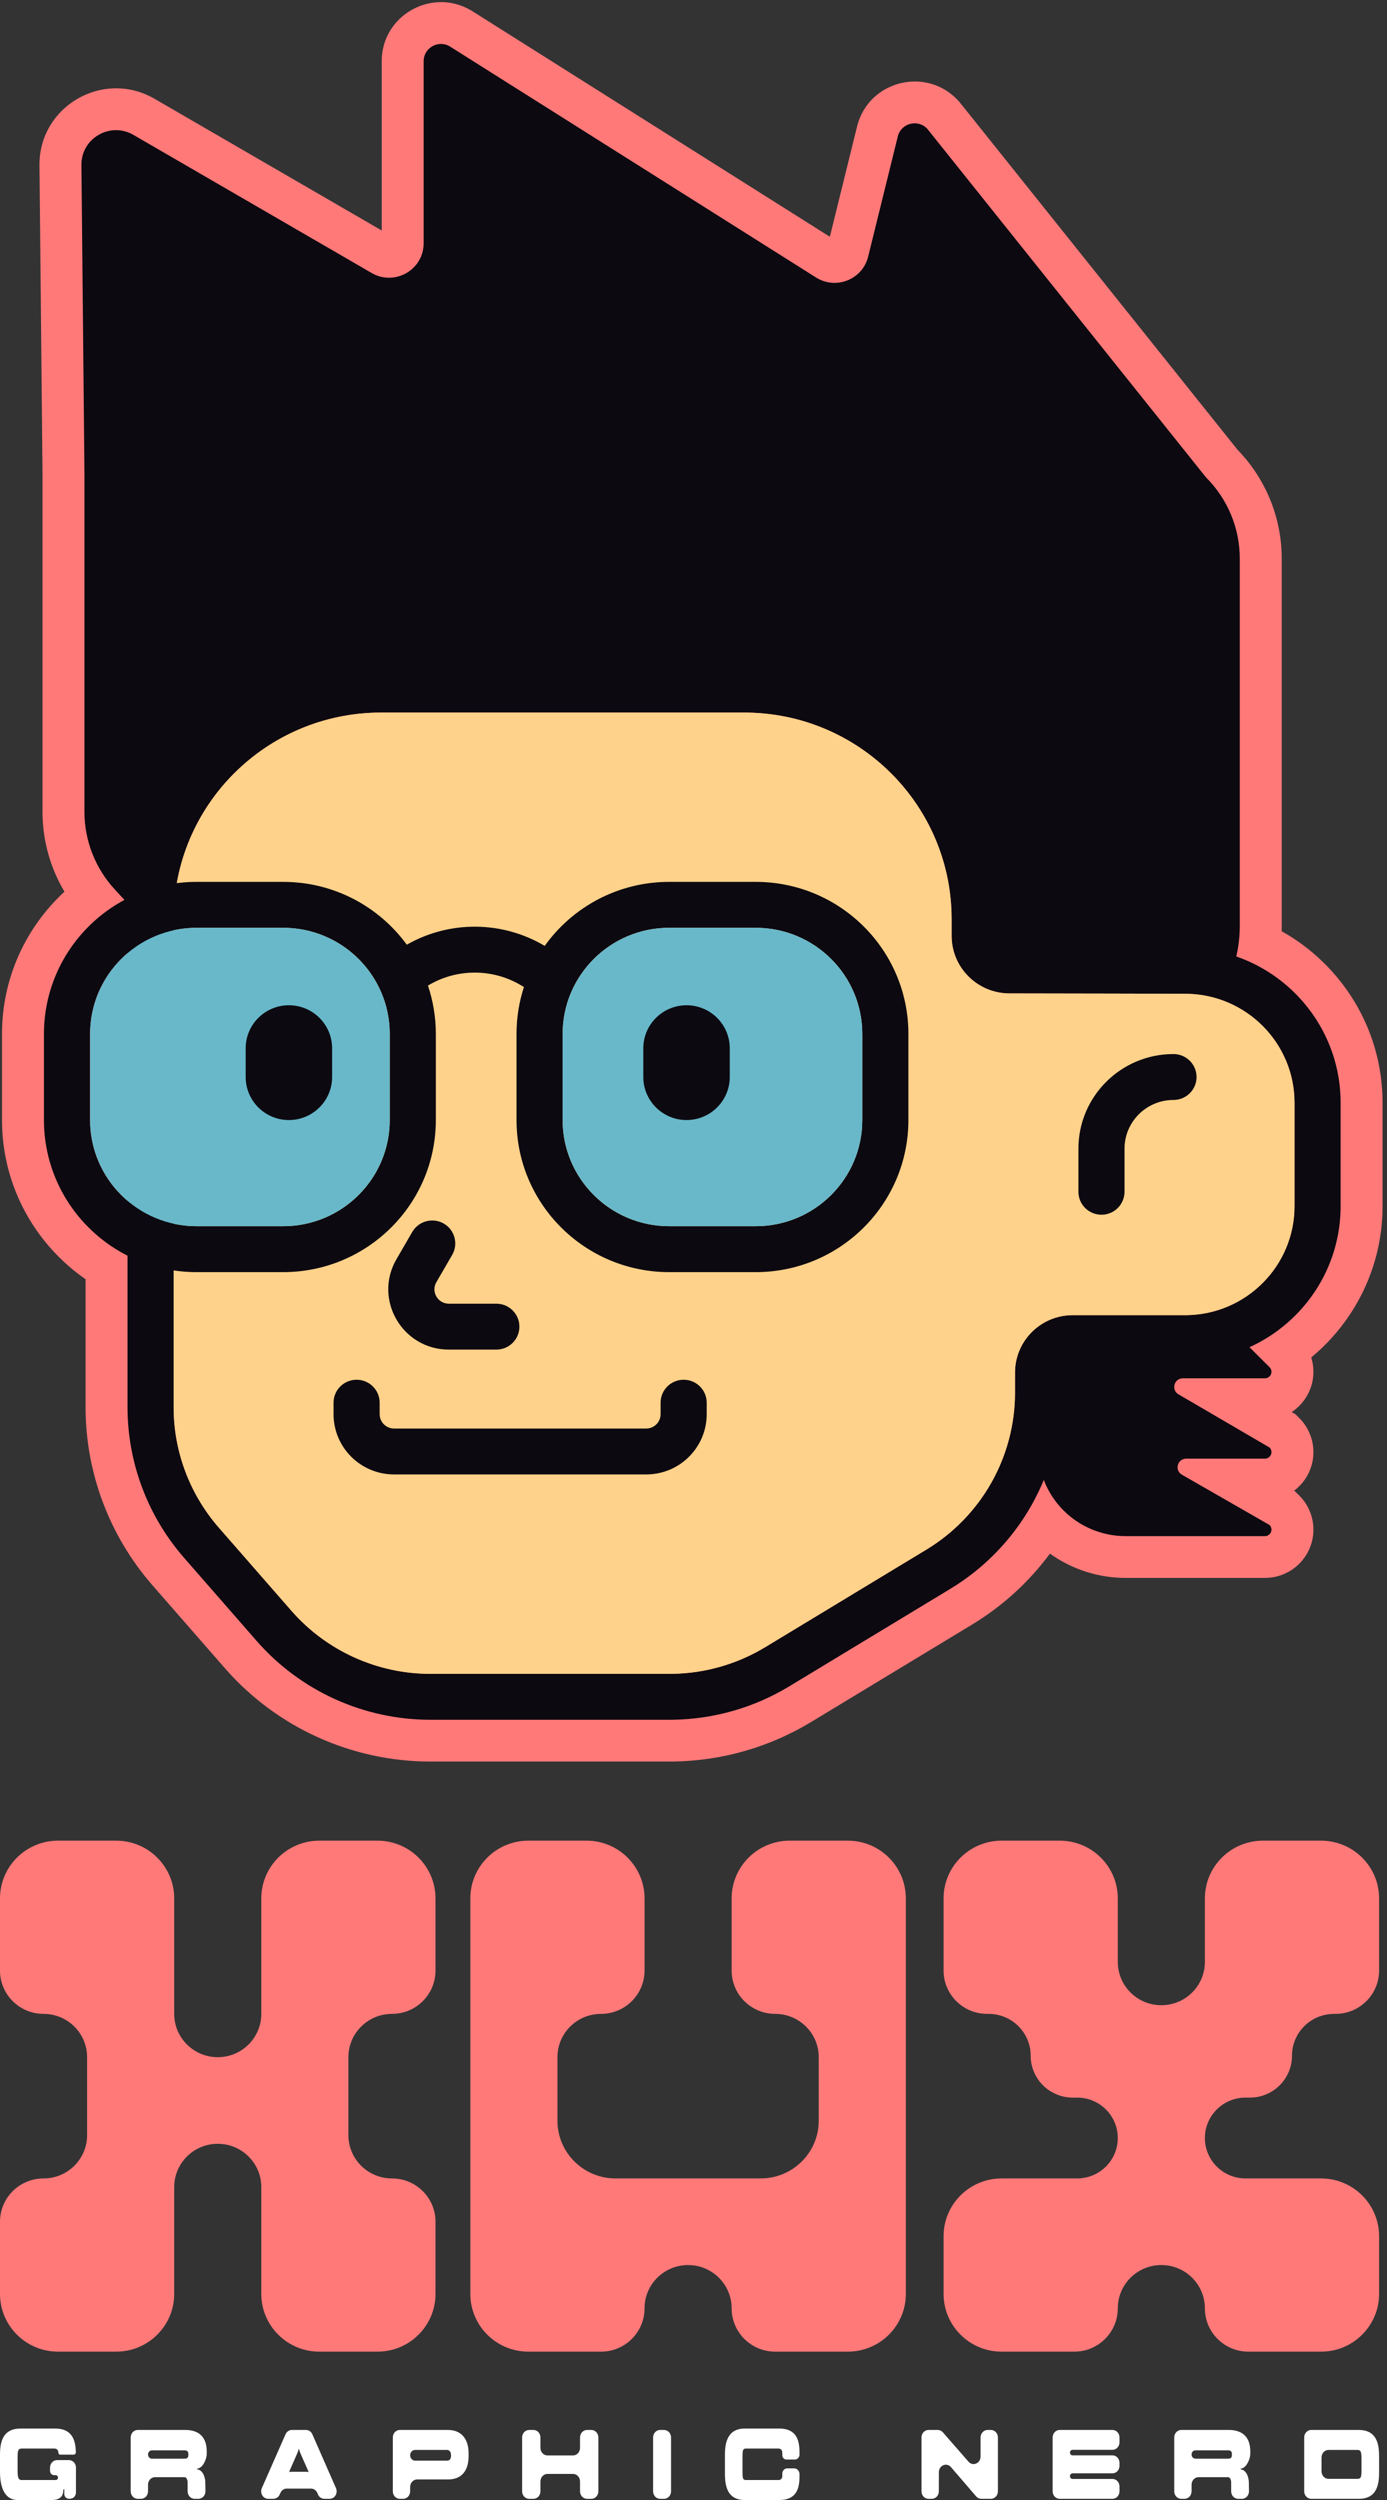 <?xml version="1.0" encoding="utf-8"?>
<svg xmlns="http://www.w3.org/2000/svg" fill="none" height="100%" overflow="visible" preserveAspectRatio="none" style="display: block;" viewBox="0 0 243 438" width="100%">
<rect x="0" y="0" width="243" height="438" fill="#333333" stroke="none"/>
<g id="Group 14">
<g id="head">
<path d="M66.875 10.721C66.875 2.704 75.617 -2.213 82.481 1.794L82.807 1.992L145.39 41.48L150.157 22.156L150.256 21.781C152.438 14.108 162.227 11.702 167.743 17.485L168.006 17.771L168.134 17.913L168.253 18.063L216.814 78.795C221.775 83.905 224.556 90.739 224.556 97.859V162.212L224.553 162.659C224.55 162.82 224.546 162.982 224.541 163.143C235.087 169.043 242.224 180.287 242.224 193.208V211.306C242.224 221.976 237.355 231.501 229.724 237.818C229.976 238.624 230.108 239.47 230.108 240.329V240.332C230.107 243.274 228.597 245.866 226.306 247.381L226.955 247.761L227.621 248.424C229.215 250.012 230.108 252.164 230.108 254.403V254.407C230.108 257.177 228.769 259.637 226.701 261.18L226.935 261.314L227.621 261.998C229.215 263.586 230.108 265.737 230.108 267.979V267.981C230.107 272.65 226.306 276.438 221.614 276.439H197.199C192.414 276.439 187.785 274.931 183.95 272.182C180.317 277.095 175.715 281.339 170.314 284.608L142.082 301.697C134.843 306.079 126.567 308.462 118.107 308.606L118.075 308.607H118.044L117.351 308.613L117.319 308.613H75.43C61.613 308.613 48.474 302.651 39.408 292.269L26.706 277.723C19.153 269.072 14.992 257.994 14.992 246.53V224.113C6.312 218.094 0.56 208.148 0.357 196.843L0.352 196.224V181.143C0.352 171.284 4.572 162.414 11.295 156.216C8.902 152.194 7.566 147.604 7.454 142.876L7.447 142.231V82.911L6.917 28.956L6.916 28.944V28.933C6.847 18.595 18.094 12.104 27.067 17.305L66.875 40.381V10.721Z" fill="#FF7979" id="out stroke"/>
<g id="frame">
<path d="M222.423 239.522C222.638 239.736 222.759 240.026 222.759 240.329C222.759 240.959 222.246 241.47 221.614 241.47H207.237C205.693 241.47 205.139 243.501 206.471 244.279L222.423 253.598C222.638 253.812 222.759 254.102 222.759 254.405C222.759 255.035 222.246 255.546 221.614 255.546H207.828C206.278 255.546 205.729 257.59 207.072 258.361L222.423 267.172C222.638 267.386 222.759 267.677 222.759 267.979C222.759 268.609 222.246 269.12 221.614 269.12H197.199C193.133 269.12 189.234 267.512 186.359 264.649C183.484 261.785 181.868 257.901 181.868 253.852V240.445C181.878 237.122 184.587 234.431 187.926 234.431H207.614L207.915 234.429C210.695 234.394 213.357 233.872 215.82 232.946L222.423 239.522Z" fill="#0C0910"/>
<path d="M177.829 243.986V240.464C177.829 234.911 182.349 230.41 187.926 230.41H207.587L207.881 230.408C218.352 230.266 226.798 221.768 226.798 211.306V193.208C226.798 182.822 218.475 174.372 208.109 174.11L207.614 174.104C203.938 174.104 186.627 174.039 176.855 174.038C171.268 174.037 166.723 169.528 166.723 163.953V161.033C166.723 141.042 150.449 124.837 130.375 124.837H66.766C46.692 124.837 30.419 141.042 30.419 161.033V246.53C30.419 254.289 33.234 261.788 38.347 267.643L51.049 282.189C57.185 289.216 66.078 293.251 75.429 293.251H117.287L117.842 293.246C123.568 293.148 129.169 291.536 134.069 288.57L162.302 271.481C171.943 265.645 177.829 255.222 177.829 243.986ZM174.8 163.953C174.8 165.075 175.718 165.994 176.856 165.994C187.268 165.995 203.356 166.06 207.614 166.06C222.669 166.061 234.875 178.215 234.875 193.208V211.306C234.875 226.182 222.86 238.263 207.966 238.451C207.957 238.451 207.949 238.451 207.941 238.451L207.641 238.453H187.926C186.81 238.453 185.906 239.354 185.906 240.464V243.986C185.906 258.031 178.549 271.059 166.497 278.354L138.264 295.443C132.14 299.151 125.138 301.166 117.98 301.289L117.287 301.295H75.429C63.74 301.295 52.624 296.251 44.953 287.467L32.251 272.92C25.861 265.601 22.341 256.229 22.341 246.53V161.033C22.341 136.6 42.231 116.793 66.766 116.793H130.375C154.91 116.793 174.8 136.6 174.8 161.033V163.953Z" fill="#0C0910"/>
<path d="M74.224 10.722C74.224 8.345 76.857 6.902 78.874 8.174L142.974 48.619C146.471 50.826 151.112 48.966 152.099 44.962L157.294 23.902C157.876 21.539 160.884 20.8 162.504 22.622L211.292 83.639C215.079 87.41 217.207 92.525 217.207 97.858V162.212C217.207 165.42 216.56 168.535 215.36 171.401C212.937 170.548 210.331 170.082 207.615 170.082C203.991 170.082 182.631 170.028 176.864 170.017C173.501 170.011 170.762 167.301 170.762 163.952V161.033C170.762 138.821 152.681 120.814 130.376 120.814H66.767C44.462 120.815 26.381 138.821 26.381 161.033V162.61L20.133 155.851C16.701 152.139 14.796 147.277 14.796 142.232V82.911L14.265 28.884C14.234 24.213 19.316 21.28 23.37 23.63L65.118 47.831C69.157 50.172 74.224 47.27 74.224 42.617V10.722Z" fill="#0C0910"/>
</g>
<path d="M177.83 243.986V240.464C177.83 234.911 182.35 230.41 187.926 230.41H207.588L207.881 230.408C218.353 230.266 226.798 221.768 226.798 211.306V193.208C226.798 182.822 218.476 174.372 208.11 174.11L207.615 174.104C203.939 174.104 186.628 174.039 176.856 174.038C171.269 174.037 166.723 169.528 166.723 163.953V161.033C166.723 141.042 150.45 124.836 130.376 124.836H66.767C46.693 124.836 30.419 141.042 30.419 161.033V246.53C30.419 254.289 33.235 261.787 38.348 267.643L51.05 282.189C57.186 289.216 66.079 293.251 75.43 293.251H117.288L117.843 293.246C123.569 293.148 129.17 291.536 134.07 288.57L162.302 271.481C171.944 265.645 177.83 255.222 177.83 243.986Z" fill="#FED28A" id="face"/>
<path d="M58.437 247.754V245.743C58.437 243.522 60.245 241.721 62.476 241.721C64.706 241.721 66.515 243.522 66.515 245.743V247.754C66.515 249.142 67.645 250.268 69.039 250.268H113.211C114.605 250.268 115.736 249.142 115.736 247.754V245.743C115.736 243.522 117.544 241.721 119.774 241.721C122.005 241.721 123.813 243.522 123.813 245.743V247.754C123.813 253.585 119.066 258.311 113.211 258.311H69.039C63.184 258.311 58.437 253.585 58.437 247.754Z" fill="#0C0910" id="mouth"/>
<path d="M205.595 184.662C207.825 184.662 209.633 186.462 209.633 188.683C209.633 190.905 207.825 192.705 205.595 192.705C200.855 192.705 197.012 196.532 197.013 201.252L197.013 208.793C197.013 211.014 195.204 212.814 192.974 212.814C190.743 212.814 188.935 211.014 188.935 208.793L188.935 201.252C188.935 192.089 196.394 184.662 205.595 184.662Z" fill="#0C0910" id="ear"/>
<path d="M72.226 215.831C73.342 213.907 75.811 213.248 77.743 214.359C79.675 215.469 80.336 217.929 79.221 219.852L76.452 224.628C75.481 226.304 76.695 228.399 78.638 228.399H86.96C89.19 228.399 90.998 230.199 90.998 232.421C90.998 234.642 89.19 236.442 86.96 236.442H78.638C70.477 236.442 65.377 227.645 69.457 220.607L72.226 215.831Z" fill="#0C0910" id="nose"/>
<g id="glass and eyes">
<path clip-rule="evenodd" d="M49.602 154.498C58.513 154.498 66.406 158.836 71.269 165.507C78.756 161.228 88.002 161.297 95.433 165.714C100.282 158.926 108.246 154.498 117.249 154.498H132.394C147.171 154.498 159.15 166.427 159.15 181.142V196.224C159.15 210.94 147.171 222.869 132.394 222.869H117.249C102.472 222.869 90.493 210.94 90.493 196.224V181.142C90.493 178.276 90.948 175.515 91.789 172.928C86.685 169.637 80.154 169.55 74.975 172.667C75.871 175.329 76.358 178.179 76.358 181.142V196.224C76.358 210.94 64.379 222.869 49.602 222.869H34.457C19.68 222.869 7.701 210.94 7.701 196.224V181.142C7.701 166.427 19.68 154.498 34.457 154.498H49.602ZM34.457 162.541C24.141 162.541 15.778 170.869 15.778 181.142V196.224C15.778 206.497 24.141 214.825 34.457 214.825H49.602C59.918 214.825 68.281 206.497 68.281 196.224V181.142C68.281 170.869 59.918 162.541 49.602 162.541H34.457ZM117.249 162.541C106.933 162.541 98.57 170.869 98.57 181.142V196.224C98.57 206.497 106.933 214.825 117.249 214.825H132.394C142.71 214.825 151.073 206.497 151.073 196.224V181.142C151.073 170.869 142.71 162.541 132.394 162.541H117.249Z" fill="#0C0910" fill-rule="evenodd" id="Union"/>
<path clip-rule="evenodd" d="M34.458 162.541C24.142 162.541 15.78 170.869 15.78 181.142V196.224C15.78 206.497 24.142 214.825 34.458 214.825H49.603C59.919 214.825 68.282 206.497 68.282 196.224V181.142C68.282 170.869 59.919 162.541 49.603 162.541H34.458Z" fill="#68B8CA" fill-rule="evenodd" id="Union_2"/>
<path clip-rule="evenodd" d="M117.25 162.541C106.934 162.541 98.571 170.869 98.571 181.142V196.224C98.571 206.497 106.934 214.825 117.25 214.825H132.395C142.711 214.825 151.074 206.497 151.074 196.224V181.142C151.074 170.869 142.711 162.541 132.395 162.541H117.25Z" fill="#68B8CA" fill-rule="evenodd" id="Union_3"/>
<path d="M112.707 183.656C112.707 179.491 116.097 176.115 120.279 176.115V176.115C124.462 176.115 127.852 179.491 127.852 183.656V188.683C127.852 192.848 124.462 196.224 120.279 196.224V196.224C116.097 196.224 112.707 192.848 112.707 188.683V183.656Z" fill="#0C0910" id="Rectangle 54"/>
<path d="M43.041 183.656C43.041 179.491 46.431 176.115 50.613 176.115C54.795 176.115 58.186 179.491 58.186 183.656V188.683C58.186 192.848 54.795 196.224 50.613 196.224C46.431 196.224 43.041 192.848 43.041 188.683V183.656Z" fill="#0C0910" id="Rectangle 52"/>
</g>
</g>
<g id="Vector">
<path d="M30.52 352.818C30.52 357.008 33.936 360.405 38.15 360.405C42.363 360.405 45.779 357.008 45.779 352.818V332.587C45.779 327.001 50.334 322.472 55.953 322.472H66.126C71.744 322.472 76.299 327.001 76.299 332.587V345.232C76.299 349.422 72.883 352.818 68.669 352.818C64.455 352.818 61.039 356.215 61.039 360.405V374.061C61.039 378.251 64.455 381.647 68.669 381.647C72.883 381.647 76.299 385.044 76.299 389.234V401.878C76.299 407.465 71.744 411.994 66.126 411.994H55.953C50.334 411.994 45.779 407.465 45.779 401.878V383.165C45.779 378.975 42.363 375.578 38.15 375.578C33.936 375.578 30.52 378.975 30.52 383.165V401.878C30.52 407.465 25.965 411.994 20.346 411.994H10.173C4.555 411.994 0 407.465 0 401.878V389.234C0 385.044 3.416 381.647 7.63 381.647C11.844 381.647 15.26 378.251 15.26 374.061V360.405C15.26 356.215 11.844 352.818 7.63 352.818C3.416 352.818 0 349.422 0 345.232V332.587C0 327.001 4.555 322.472 10.173 322.472H20.346C25.965 322.472 30.52 327.001 30.52 332.587V352.818Z" fill="#FF7979"/>
<path d="M195.834 343.714C195.834 347.904 199.25 351.301 203.464 351.301C207.678 351.301 211.094 347.904 211.094 343.714V332.587C211.094 327.001 215.648 322.472 221.267 322.472H231.44C237.059 322.472 241.613 327.001 241.613 332.587V345.232C241.613 349.422 238.197 352.818 233.983 352.818H233.729C229.656 352.818 226.353 356.102 226.353 360.152C226.353 364.202 223.051 367.486 218.978 367.486H218.215C214.282 367.486 211.094 370.656 211.094 374.567C211.094 378.477 214.282 381.647 218.215 381.647H231.44C237.059 381.647 241.613 386.176 241.613 391.763V401.878C241.613 407.465 237.059 411.994 231.44 411.994H218.724C214.51 411.994 211.094 408.597 211.094 404.407C211.094 400.217 207.678 396.821 203.464 396.821C199.25 396.821 195.834 400.217 195.834 404.407C195.834 408.597 192.418 411.994 188.204 411.994H175.488C169.869 411.994 165.314 407.465 165.314 401.878V391.763C165.314 386.176 169.869 381.647 175.488 381.647H188.713C192.646 381.647 195.834 378.477 195.834 374.567C195.834 370.656 192.646 367.486 188.713 367.486H187.95C183.876 367.486 180.574 364.202 180.574 360.152C180.574 356.102 177.272 352.818 173.199 352.818H172.944C168.73 352.818 165.314 349.422 165.314 345.232V332.587C165.314 327.001 169.869 322.472 175.488 322.472H185.661C191.279 322.472 195.834 327.001 195.834 332.587V343.714Z" fill="#FF7979"/>
<path d="M112.922 345.232C112.922 349.422 109.506 352.818 105.292 352.818C101.079 352.818 97.663 356.215 97.663 360.405V371.532C97.663 377.119 102.217 381.647 107.836 381.647H133.269C138.887 381.647 143.442 377.119 143.442 371.532V360.405C143.442 356.215 140.026 352.818 135.812 352.818C131.598 352.818 128.182 349.422 128.182 345.232V332.587C128.182 327.001 132.737 322.472 138.355 322.472H148.529C154.147 322.472 158.702 327.001 158.702 332.587V401.878C158.702 407.465 154.147 411.994 148.529 411.994H135.812C131.598 411.994 128.182 408.597 128.182 404.407C128.182 400.217 124.766 396.821 120.552 396.821C116.338 396.821 112.922 400.217 112.922 404.407C112.922 408.597 109.506 411.994 105.292 411.994H92.576C86.957 411.994 82.403 407.465 82.403 401.878V332.587C82.403 327.001 86.957 322.472 92.576 322.472H102.749C108.368 322.472 112.922 327.001 112.922 332.587V345.232Z" fill="#FF7979"/>
</g>
<g id="Vector_2">
<path d="M229.719 437.777C229.044 437.777 228.496 437.188 228.496 436.46V427.029C228.496 426.301 229.044 425.712 229.719 425.712H238.057C241.597 425.712 241.613 428.883 241.613 430.59V432.917C241.613 434.606 241.597 437.777 238.073 437.777H229.719ZM231.53 432.961C231.53 433.688 232.078 434.278 232.754 434.278H237.82C238.468 434.278 238.531 433.916 238.531 432.727V430.831C238.531 429.607 238.452 429.211 237.804 429.211H232.754C232.078 429.211 231.53 429.8 231.53 430.528V432.961Z" fill="white"/>
<path d="M206.949 437.777C206.273 437.777 205.725 437.188 205.725 436.46V427.029C205.725 426.301 206.273 425.712 206.949 425.712H215.302C217.009 425.712 219.048 426.384 219.048 429.486V429.866C219.048 430.86 218.323 432.413 217.405 432.483C217.37 432.486 217.341 432.517 217.341 432.555C217.341 432.593 217.37 432.623 217.405 432.626C218.167 432.68 218.795 433.693 218.795 434.968C218.795 435.406 218.807 435.911 218.822 436.399C218.845 437.15 218.291 437.777 217.593 437.777H216.921C216.245 437.777 215.698 437.188 215.698 436.46V434.83C215.698 434.795 215.65 433.985 215.129 433.985H209.983C209.307 433.985 208.76 434.575 208.76 435.302V436.46C208.76 437.188 208.212 437.777 207.536 437.777H206.949ZM208.76 430.012C208.76 430.417 209.064 430.745 209.44 430.745H215.239C215.777 430.745 215.824 430.314 215.824 430.159V429.9C215.824 429.745 215.792 429.28 215.208 429.28H209.44C209.064 429.28 208.76 429.608 208.76 430.012Z" fill="white"/>
<path d="M185.644 437.777C184.968 437.777 184.421 437.188 184.421 436.46V427.029C184.421 426.301 184.968 425.712 185.644 425.712H194.908C195.584 425.712 196.132 426.301 196.132 427.029V427.876C196.132 428.604 195.584 429.193 194.908 429.193H187.903C187.656 429.193 187.455 429.41 187.455 429.676C187.455 429.943 187.656 430.159 187.903 430.159H194.908C195.584 430.159 196.132 430.748 196.132 431.476V431.996C196.132 432.723 195.584 433.313 194.908 433.313H187.911C187.659 433.313 187.455 433.533 187.455 433.804C187.455 434.076 187.659 434.295 187.911 434.295H194.908C195.584 434.295 196.132 434.885 196.132 435.613V436.46C196.132 437.188 195.584 437.777 194.908 437.777H185.644Z" fill="white"/>
<path d="M162.668 437.777C161.993 437.777 161.445 437.188 161.445 436.46V427.029C161.445 426.301 161.993 425.712 162.668 425.712H164.298C164.635 425.712 164.958 425.862 165.189 426.127L169.68 431.273C170.439 432.143 171.794 431.565 171.795 430.371L171.796 427.028C171.796 426.301 172.344 425.712 173.019 425.712H173.607C174.283 425.712 174.831 426.301 174.831 427.029V436.46C174.831 437.188 174.283 437.777 173.607 437.777H171.922C171.58 437.777 171.255 437.625 171.023 437.354C169.8 435.926 168.005 433.844 166.606 432.224C165.851 431.348 164.491 431.922 164.489 433.117C164.487 434.211 164.484 435.415 164.482 436.464C164.48 437.19 163.933 437.777 163.259 437.777H162.668Z" fill="white"/>
<path d="M130.451 437.984C127.006 437.984 127.006 434.692 127.006 433.123V430.348C127.006 428.78 127.022 425.47 130.451 425.47H136.536C140.06 425.47 140.076 428.324 140.076 430.014C140.076 430.499 139.71 430.893 139.259 430.893H137.777C137.38 430.893 137.057 430.545 137.057 430.117C137.057 429.968 137.057 429.805 137.057 429.65C137.057 429.274 136.774 428.969 136.425 428.969H130.641C130.135 428.969 130.088 429.366 130.088 430.486V433.003C130.088 434.106 130.135 434.485 130.656 434.485H136.441C136.781 434.485 137.057 434.188 137.057 433.821C137.057 433.669 137.057 433.512 137.057 433.372C137.057 432.858 137.444 432.441 137.922 432.441H139.131C139.653 432.441 140.076 432.896 140.076 433.458C140.076 435.147 140.076 437.984 136.536 437.984H130.451Z" fill="white"/>
<path d="M115.645 437.777C114.97 437.777 114.422 437.188 114.422 436.46V427.029C114.422 426.301 114.97 425.712 115.645 425.712H116.344C117.019 425.712 117.567 426.301 117.567 427.029V436.46C117.567 437.188 117.019 437.777 116.344 437.777H115.645Z" fill="white"/>
<path d="M92.699 437.777C92.023 437.777 91.475 437.188 91.475 436.46V427.029C91.475 426.301 92.023 425.712 92.699 425.712H93.46C94.136 425.712 94.684 426.301 94.684 427.029V428.859C94.684 429.586 95.231 430.176 95.907 430.176H100.398C101.074 430.176 101.622 429.586 101.622 428.859V427.029C101.622 426.301 102.169 425.712 102.845 425.712H103.606C104.282 425.712 104.83 426.301 104.83 427.029V436.46C104.83 437.188 104.282 437.777 103.606 437.777H102.845C102.169 437.777 101.622 437.188 101.622 436.46V434.734C101.622 434.006 101.074 433.416 100.398 433.416H95.907C95.231 433.416 94.684 434.006 94.684 434.734V436.46C94.684 437.188 94.136 437.777 93.46 437.777H92.699Z" fill="white"/>
<path d="M70.045 437.777C69.37 437.777 68.822 437.188 68.822 436.46V427.029C68.822 426.301 69.37 425.712 70.045 425.712H78.494C80.77 425.712 82.097 427.228 82.097 429.814V430.279C82.097 432.917 80.817 434.382 78.51 434.382H73.08C72.404 434.382 71.856 434.971 71.856 435.699V436.46C71.856 437.188 71.309 437.777 70.633 437.777H70.045ZM71.856 430.15C71.856 430.669 72.247 431.089 72.729 431.089H78.352C78.778 431.089 79.016 430.779 79.016 430.262V430.072C79.016 429.814 78.889 429.211 78.32 429.211H72.729C72.247 429.211 71.856 429.631 71.856 430.15Z" fill="white"/>
<path d="M46.983 437.777C46.084 437.777 45.493 436.77 45.877 435.896L50.028 426.465C50.23 426.005 50.661 425.712 51.133 425.712H53.614C54.088 425.712 54.518 426.005 54.721 426.466L58.859 435.897C59.242 436.771 58.65 437.777 57.753 437.777H56.822C56.35 437.777 55.92 437.484 55.717 437.025L55.59 436.737C55.388 436.278 54.958 435.985 54.485 435.985H50.232C49.76 435.985 49.329 436.278 49.127 436.737L49 437.025C48.797 437.484 48.367 437.777 47.895 437.777H46.983ZM50.691 432.962C50.673 432.996 50.678 433.04 50.703 433.068L50.707 433.072C50.726 433.093 50.755 433.1 50.781 433.091C50.784 433.09 50.788 433.088 50.791 433.086C50.853 433.054 50.93 433.037 51.007 433.037H53.694C53.771 433.037 53.878 433.054 53.942 433.086C53.945 433.088 53.949 433.09 53.952 433.091C53.978 433.1 54.007 433.093 54.026 433.072L54.027 433.07C54.053 433.042 54.056 432.996 54.032 432.964L54.01 432.934C53.978 432.882 53.931 432.761 53.915 432.71L52.603 429.728C52.531 429.523 52.419 429.245 52.401 429.081C52.398 429.057 52.38 429.038 52.359 429.038C52.337 429.038 52.319 429.057 52.316 429.081C52.298 429.245 52.186 429.523 52.114 429.728L50.802 432.71C50.787 432.757 50.746 432.877 50.715 432.923C50.71 432.931 50.705 432.938 50.7 432.946L50.691 432.962Z" fill="white"/>
<path d="M24.123 437.777C23.447 437.777 22.899 437.188 22.899 436.46V427.029C22.899 426.301 23.447 425.712 24.123 425.712H32.477C34.184 425.712 36.222 426.384 36.222 429.486V429.866C36.222 430.86 35.498 432.413 34.58 432.483C34.544 432.486 34.515 432.517 34.515 432.555C34.515 432.593 34.544 432.623 34.579 432.626C35.341 432.68 35.969 433.693 35.969 434.968C35.969 435.406 35.981 435.911 35.996 436.399C36.02 437.15 35.465 437.777 34.768 437.777H34.095C33.419 437.777 32.872 437.188 32.872 436.46V434.83C32.872 434.795 32.824 433.985 32.303 433.985H27.157C26.482 433.985 25.934 434.575 25.934 435.302V436.46C25.934 437.188 25.386 437.777 24.71 437.777H24.123ZM25.934 430.012C25.934 430.417 26.238 430.745 26.614 430.745H32.413C32.951 430.745 32.998 430.314 32.998 430.159V429.9C32.998 429.745 32.967 429.28 32.382 429.28H26.614C26.238 429.28 25.934 429.608 25.934 430.012Z" fill="white"/>
<path d="M3.066 437.984C1.09 437.984 0 436.192 0 433.072V430.348C0 428.659 0.016 425.488 3.54 425.47H9.751C12.754 425.488 13.244 427.694 13.291 429.624C13.291 429.853 13.119 430.038 12.907 430.038H10.545C10.369 430.038 10.225 429.884 10.225 429.693C10.225 429.176 9.878 428.969 9.514 428.969H3.793C3.161 428.987 3.082 429.366 3.082 430.555V432.692C3.082 433.916 3.161 434.485 3.777 434.485H9.765C9.984 434.485 10.162 434.294 10.162 434.058C10.162 433.822 9.984 433.63 9.765 433.63H9.464C9.079 433.63 8.767 433.294 8.767 432.879V432.311C8.767 431.583 9.314 430.993 9.99 430.993H12.084C12.759 430.993 13.307 431.583 13.307 432.311V436.662C13.307 437.269 12.851 437.76 12.288 437.76H12.045C11.616 437.76 11.268 437.386 11.268 436.924V436.168C11.268 436.124 11.235 436.088 11.194 436.088C11.155 436.088 11.123 436.12 11.12 436.161C11.106 436.326 11.09 436.492 11.063 436.657C10.921 437.588 10.099 437.984 9.198 437.984H3.066Z" fill="white"/>
</g>
</g>
</svg>